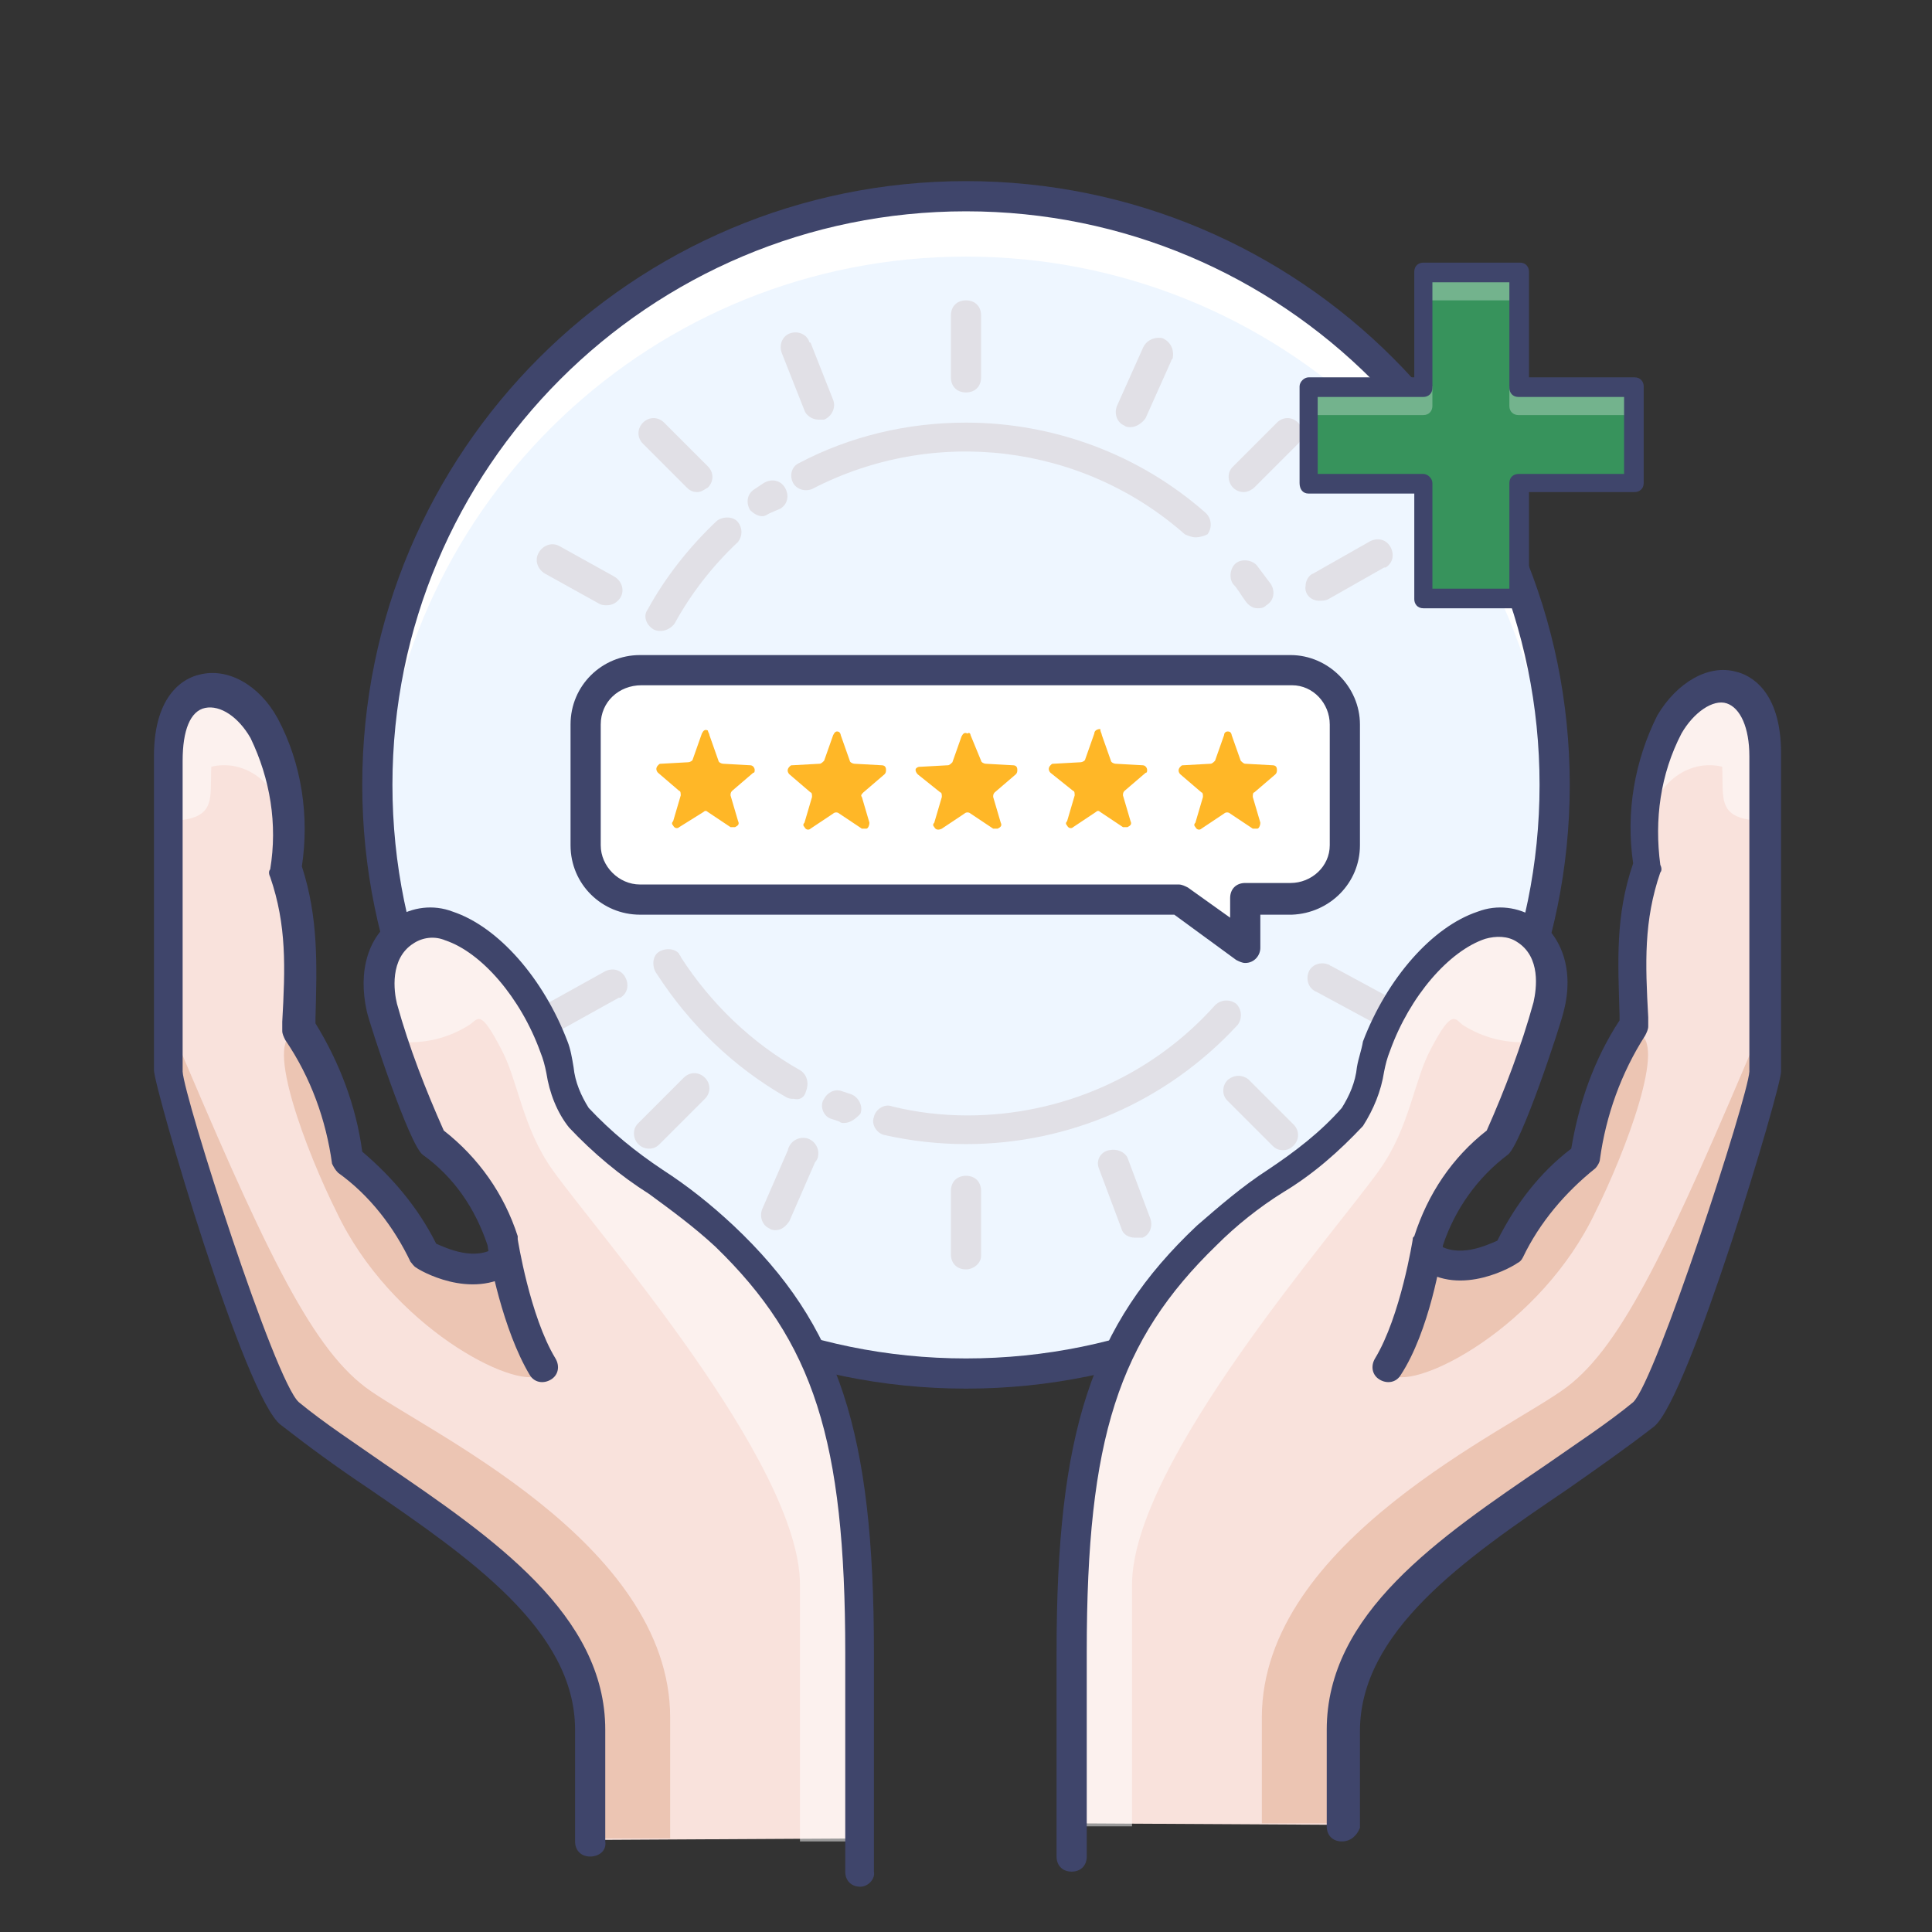 <?xml version="1.0" encoding="utf-8"?>
<!-- Generator: Adobe Illustrator 24.1.3, SVG Export Plug-In . SVG Version: 6.00 Build 0)  -->
<svg version="1.1" id="_018" xmlns="http://www.w3.org/2000/svg" xmlns:xlink="http://www.w3.org/1999/xlink" x="0px" y="0px"
	 viewBox="0 0 128 128" style="enable-background:new 0 0 128 128;" xml:space="preserve">
<rect x="0" y="0" width="128" height="128" fill="#333333" stroke="none"/>
<style type="text/css">
	.st0{fill:#EEF6FF;}
	.st1{fill:#FFFFFF;}
	.st2{fill:#3F456B;}
	.st3{fill:#37935C;}
	.st4{opacity:0.3;fill:#FFFFFF;enable-background:new    ;}
	.st5{fill:#F9E2DC;}
	.st6{opacity:0.3;}
	.st7{fill:#CC7E54;}
	.st8{opacity:0.5;}
	.st9{fill:#FFB727;}
	.st10{fill:#E1E0E6;}
</style>
<circle class="st0" cx="64" cy="52" r="39"/>
<path class="st1" d="M64,17c20.7,0,37.7,16.1,38.9,36.8c0-0.6,0.1-1.2,0.1-1.8c0-21.5-17.5-39-39-39S25,30.5,25,52
	c0,0.6,0,1.2,0.1,1.8C26.3,33.1,43.3,17,64,17z"/>
<path class="st2" d="M64,92c-22.1,0-40-17.9-40-40s17.9-40,40-40s40,17.9,40,40S86.1,92,64,92z M64,14c-21,0-38,17-38,38
	s17,38,38,38s38-17,38-38S85,14,64,14z"/>
<rect x="86.6" y="25.6" class="st3" width="21.7" height="6.4"/>
<rect x="94.3" y="18" class="st3" width="6.4" height="21.7"/>
<rect x="94.3" y="18" class="st4" width="6.4" height="1.9"/>
<path class="st4" d="M94.9,25.6h-8.3v1.9h7.7c0.4,0,0.6-0.3,0.6-0.6L94.9,25.6z"/>
<path class="st4" d="M100,25.6v1.3c0,0.4,0.3,0.6,0.6,0.6h7.7v-1.9H100z"/>
<path class="st5" d="M39.1,121.9v-7.3c0-9.3-12.2-14.8-19.9-20.9c-1.8-1.4-8.1-21.2-8.1-22.7V50.1c0-5.6,4.3-5.7,6.3-2
	c1.5,2.9,2,6.2,1.4,9.4c1.3,3.4,1.6,7.1,0.9,10.6c1.3,1.4,3,6.1,3.3,8.7c2.4,1.4,4.2,3.6,5,6.3c0,0,3.4,1.4,5.2,0.5
	c0.7-0.4,0.2-1.3,0.2-1.3c-0.8-2.6-2.4-4.9-4.6-6.6c-0.5-0.4-3-7.2-3.4-8.9c-0.5-1.9-0.2-4,1.5-5.1c2.8-1.9,7.7,1.9,9.9,7.7
	c0.5,1.3,0.5,3.4,1.6,4.6c2.9,3.3,6.3,4.6,9.7,7.8c6.8,6.5,9,13.4,9,27.6v12.4L39.1,121.9z"/>
<g class="st6">
	<path class="st7" d="M39.1,121.9l0.2-7.3c0-3.5-3.5-7.9-5.9-10.4c-3.6-3.6-13.7-9.2-14.5-10.8c-2.3-4.3-7.4-18.9-7.4-20.4l-0.3-5.2
		c6.2,14.7,9.3,21.3,13,24.1s20.2,10.2,20.2,21.9v8H39.1z"/>
	<path class="st7" d="M22.3,80.3c3.6,7.6,11.8,11.8,13.5,10.8c0.3-0.2-1.3-7.8-2.5-7.4c-1.7,0.5-4.3,0.3-5.2-0.5
		c-0.6-3-3.9-5.7-5-6.3c0.2-4-2.1-8.9-3.6-8.4C17.5,68.9,20.3,76.3,22.3,80.3z"/>
</g>
<g class="st8">
	<path class="st1" d="M36.6,77.5c-2-2.8-2.3-6-3.4-8c-1.4-2.7-1.5-2-2.1-1.6c-1.4,0.9-3.1,1.3-4.7,1.1c-0.2-0.7-0.9-1.7-1-2.3
		c-0.5-1.9-0.2-4,1.5-5.1c2.8-1.9,6.7,1.1,9,5.1c1.6,2.7,0.6,4.7,3.3,8c7.3,5.8,17.1,11.3,17.8,28.5v18.8h-4v-17
		C53,96.9,39.5,81.6,36.6,77.5z"/>
	<path class="st1" d="M19,54.8c-0.6-3.2-3-4.5-5-4c-0.1,2.2,0.4,3.5-2.8,3.6c-0.2-1.4-0.2-2.9,0-4.3c0-5.6,4.1-5.7,6.3-1.7
		C18.4,50.4,19,52.6,19,54.8z"/>
</g>
<path class="st1" d="M85.5,44.5H42.4c-2,0-3.6,1.5-3.7,3.5v8c0,2,1.7,3.6,3.7,3.6h35.7l4.4,3.2v-3.2h3c2,0,3.6-1.6,3.5-3.6
	c0,0,0,0,0-0.1v-8C89,46.1,87.5,44.5,85.5,44.5C85.5,44.5,85.5,44.5,85.5,44.5z"/>
<path class="st2" d="M82.5,63.8c-0.2,0-0.4-0.1-0.6-0.2l-4.1-3H42.4c-2.5,0-4.6-2-4.6-4.6v-8c0-2.6,2.1-4.6,4.6-4.6c0,0,0,0,0,0
	h43.1c2.5,0,4.6,2.1,4.6,4.6v8c0,2.5-2,4.5-4.5,4.6c0,0-0.1,0-0.1,0h-2v2.2C83.5,63.3,83.1,63.8,82.5,63.8L82.5,63.8z M42.5,45.4
	c-1.5,0-2.7,1.1-2.7,2.6c0,0,0,0,0,0v8c0,1.4,1.2,2.6,2.6,2.6c0,0,0,0,0,0h35.7c0.2,0,0.4,0.1,0.6,0.2l2.8,2v-1.3c0-0.6,0.4-1,1-1h3
	c1.4,0,2.6-1.1,2.6-2.5c0,0,0,0,0,0v-8c0-1.4-1.1-2.6-2.5-2.6c0,0,0,0-0.1,0L42.5,45.4z"/>
<path class="st9" d="M47,48.7l0.6,1.7c0,0.1,0.2,0.2,0.3,0.2l1.8,0.1c0.2,0,0.3,0.2,0.3,0.3c0,0.1,0,0.2-0.1,0.2l-1.4,1.2
	c-0.1,0.1-0.1,0.2-0.1,0.3l0.5,1.7c0.1,0.2,0,0.3-0.2,0.4c-0.1,0-0.2,0-0.3,0l-1.5-1c-0.1-0.1-0.2-0.1-0.3,0l-1.6,1
	c-0.1,0.1-0.3,0.1-0.4-0.1c-0.1-0.1-0.1-0.2,0-0.3l0.5-1.7c0-0.1,0-0.3-0.1-0.3l-1.4-1.2c-0.1-0.1-0.2-0.3,0-0.5
	c0.1-0.1,0.1-0.1,0.2-0.1l1.8-0.1c0.1,0,0.3-0.1,0.3-0.2l0.6-1.7c0.1-0.2,0.2-0.3,0.4-0.2C46.9,48.5,47,48.6,47,48.7z"/>
<path class="st9" d="M55.7,48.7l0.6,1.7c0,0.1,0.2,0.2,0.3,0.2l1.8,0.1c0.2,0,0.3,0.1,0.3,0.3c0,0.1,0,0.2-0.1,0.3l-1.4,1.2
	c-0.1,0.1-0.2,0.2-0.1,0.3l0.5,1.7c0,0.2-0.1,0.4-0.2,0.4c-0.1,0-0.2,0-0.3,0l-1.5-1c-0.1-0.1-0.3-0.1-0.4,0l-1.5,1
	c-0.1,0.1-0.3,0.1-0.4-0.1c-0.1-0.1-0.1-0.2,0-0.3l0.5-1.7c0-0.1,0-0.3-0.1-0.3l-1.4-1.2c-0.1-0.1-0.2-0.3,0-0.5
	c0.1-0.1,0.1-0.1,0.2-0.1l1.8-0.1c0.1,0,0.2-0.1,0.3-0.2l0.6-1.7c0.1-0.2,0.2-0.3,0.4-0.2C55.6,48.5,55.7,48.6,55.7,48.7z"/>
<path class="st9" d="M64.3,48.7l0.7,1.7c0,0.1,0.2,0.2,0.3,0.2l1.8,0.1c0.2,0,0.3,0.1,0.3,0.3c0,0.1,0,0.2-0.1,0.3l-1.4,1.2
	c-0.1,0.1-0.1,0.2-0.1,0.3l0.5,1.7c0.1,0.2,0,0.3-0.2,0.4c-0.1,0-0.2,0-0.3,0l-1.5-1c-0.1-0.1-0.3-0.1-0.4,0l-1.5,1
	C62.2,55,62,55,61.9,54.8c-0.1-0.1-0.1-0.2,0-0.3l0.5-1.7c0-0.1,0-0.3-0.1-0.3l-1.5-1.2c-0.1-0.1-0.2-0.3-0.1-0.4
	c0.1-0.1,0.2-0.1,0.3-0.1l1.8-0.1c0.1,0,0.2-0.1,0.3-0.2l0.6-1.7c0.1-0.2,0.2-0.3,0.4-0.2C64.2,48.5,64.3,48.6,64.3,48.7z"/>
<path class="st9" d="M73,48.7l0.6,1.7c0,0.1,0.2,0.2,0.3,0.2l1.8,0.1c0.2,0,0.3,0.2,0.3,0.3c0,0.1,0,0.2-0.1,0.2l-1.4,1.2
	c-0.1,0.1-0.1,0.2-0.1,0.3l0.5,1.7c0.1,0.2,0,0.3-0.2,0.4c-0.1,0-0.2,0-0.3,0l-1.5-1c-0.1-0.1-0.2-0.1-0.3,0l-1.5,1
	c-0.1,0.1-0.3,0.1-0.4-0.1c-0.1-0.1-0.1-0.2,0-0.3l0.5-1.7c0-0.1,0-0.3-0.1-0.3l-1.5-1.2c-0.1-0.1-0.2-0.3,0-0.5
	c0.1-0.1,0.1-0.1,0.2-0.1l1.8-0.1c0.1,0,0.3-0.1,0.3-0.2l0.6-1.7c0-0.2,0.2-0.3,0.4-0.3C72.9,48.5,73,48.6,73,48.7z"/>
<path class="st9" d="M81.6,48.7l0.6,1.7c0.1,0.1,0.2,0.2,0.3,0.2l1.8,0.1c0.2,0,0.3,0.1,0.3,0.3c0,0.1,0,0.2-0.1,0.3l-1.4,1.2
	C83,52.5,83,52.7,83,52.8l0.5,1.7c0,0.2-0.1,0.4-0.2,0.4c-0.1,0-0.2,0-0.3,0l-1.5-1c-0.1-0.1-0.3-0.1-0.4,0l-1.5,1
	c-0.1,0.1-0.3,0.1-0.4-0.1c-0.1-0.1-0.1-0.2,0-0.3l0.5-1.7c0-0.1,0-0.3-0.1-0.3l-1.4-1.2c-0.1-0.1-0.2-0.3,0-0.5
	c0.1-0.1,0.1-0.1,0.2-0.1l1.8-0.1c0.1,0,0.2-0.1,0.3-0.2l0.6-1.7c0-0.2,0.2-0.3,0.4-0.2C81.5,48.5,81.6,48.6,81.6,48.7z"/>
<path class="st10" d="M83.3,40.3c-0.3,0-0.6-0.2-0.8-0.5c-0.3-0.4-0.5-0.8-0.8-1.1c-0.3-0.4-0.2-1.1,0.2-1.4
	c0.4-0.3,1.1-0.2,1.4,0.2l0,0c0.3,0.4,0.6,0.8,0.9,1.2c0.3,0.5,0.2,1.1-0.3,1.4C83.7,40.3,83.5,40.3,83.3,40.3z"/>
<path class="st10" d="M79.2,35.6c-0.2,0-0.5-0.1-0.7-0.2c-6.8-6-16.6-7.2-24.7-3c-0.5,0.2-1.1,0-1.3-0.5c-0.2-0.5,0-1,0.4-1.2
	c3.4-1.8,7.2-2.7,11.1-2.7c5.8,0,11.5,2.1,15.9,6c0.4,0.4,0.4,1,0.1,1.4C79.8,35.5,79.5,35.6,79.2,35.6L79.2,35.6z"/>
<path class="st10" d="M50.5,34.2c-0.3,0-0.6-0.2-0.8-0.4c-0.3-0.5-0.2-1.1,0.3-1.4l0.6-0.4c0.5-0.3,1.1-0.2,1.4,0.3
	c0.3,0.5,0.2,1.1-0.3,1.4L51,34C50.8,34.1,50.7,34.2,50.5,34.2z"/>
<path class="st10" d="M43.8,41.8c-0.2,0-0.3,0-0.5-0.1c-0.5-0.3-0.7-0.9-0.4-1.3c1.2-2.2,2.8-4.2,4.6-5.9c0.4-0.3,1.1-0.3,1.4,0.1
	c0.3,0.4,0.3,0.9,0,1.3c-1.7,1.6-3.1,3.4-4.2,5.4C44.5,41.6,44.1,41.8,43.8,41.8z"/>
<path class="st10" d="M52.6,72.8c-0.2,0-0.3,0-0.5-0.1c-3.5-2-6.4-4.8-8.6-8.2c-0.3-0.4-0.3-1.1,0.1-1.4c0.4-0.3,1.1-0.3,1.4,0.1
	c0,0.1,0.1,0.1,0.1,0.2c2,3.1,4.7,5.7,7.9,7.5c0.5,0.3,0.6,0.9,0.4,1.4C53.3,72.7,53,72.9,52.6,72.8L52.6,72.8z"/>
<path class="st10" d="M55.9,74.4c-0.1,0-0.2,0-0.3-0.1l-0.6-0.2c-0.5-0.2-0.7-0.9-0.4-1.3c0.2-0.4,0.7-0.7,1.2-0.5l0.6,0.2
	c0.5,0.2,0.8,0.8,0.6,1.3C56.6,74.2,56.3,74.4,55.9,74.4z"/>
<path class="st10" d="M64,75.8c-1.8,0-3.6-0.2-5.4-0.6c-0.5-0.1-0.9-0.7-0.7-1.2c0.1-0.5,0.7-0.9,1.2-0.7c1.6,0.4,3.3,0.6,5,0.6
	c6.2,0,12.2-2.6,16.4-7.3c0.4-0.4,1-0.4,1.4-0.1c0.4,0.4,0.4,1,0.1,1.4C77.3,73,70.8,75.8,64,75.8z"/>
<path class="st10" d="M64,26c-0.6,0-1-0.4-1-1v-4.1c0-0.6,0.4-1,1-1s1,0.4,1,1V25C65,25.6,64.6,26,64,26z"/>
<path class="st10" d="M64,84.1c-0.6,0-1-0.4-1-1v-4.2c0-0.6,0.4-1,1-1s1,0.4,1,1v4.3C65,83.7,64.5,84.1,64,84.1z"/>
<path class="st10" d="M46.2,32.6c-0.3,0-0.5-0.1-0.7-0.3l-2.9-2.9c-0.4-0.4-0.4-1,0-1.4c0.4-0.4,1-0.4,1.4,0l2.9,2.9
	c0.4,0.4,0.4,1,0,1.4C46.7,32.4,46.5,32.6,46.2,32.6z"/>
<path class="st10" d="M85,76.2c-0.3,0-0.5-0.1-0.7-0.3l-3-3c-0.4-0.4-0.3-1.1,0.1-1.4c0.4-0.3,0.9-0.3,1.3,0l3,3
	c0.4,0.4,0.4,1,0,1.4C85.5,76.1,85.3,76.2,85,76.2z"/>
<path class="st10" d="M82.4,32.6c-0.6,0-1-0.5-1-1c0-0.3,0.1-0.5,0.3-0.7l2.9-2.9c0.4-0.4,1-0.4,1.4,0c0.4,0.4,0.4,1,0,1.4l-2.9,2.9
	C83,32.4,82.7,32.6,82.4,32.6z"/>
<path class="st10" d="M43,76.1c-0.6,0-1-0.5-1-1c0-0.3,0.1-0.5,0.3-0.7l3-3c0.4-0.4,1-0.4,1.4,0c0.4,0.4,0.4,1,0,1.4l-3,3
	C43.5,76,43.3,76.1,43,76.1z"/>
<path class="st10" d="M74.9,28.3c-0.1,0-0.3,0-0.4-0.1C74,28,73.8,27.4,74,26.9l1.7-3.8c0.2-0.5,0.7-0.8,1.3-0.7
	c0.5,0.2,0.8,0.7,0.7,1.3c0,0.1-0.1,0.1-0.1,0.2l-1.7,3.8C75.7,28,75.3,28.3,74.9,28.3z"/>
<path class="st10" d="M51.4,81.5c-0.1,0-0.3,0-0.4-0.1c-0.5-0.2-0.7-0.8-0.5-1.3l1.7-3.9c0.1-0.5,0.6-0.9,1.2-0.8
	c0.5,0.1,0.9,0.6,0.8,1.2c0,0.1-0.1,0.3-0.2,0.4l-1.7,3.9C52.1,81.2,51.8,81.5,51.4,81.5z"/>
<path class="st10" d="M54.2,27.8c-0.4,0-0.8-0.3-0.9-0.6l-1.5-3.8c-0.2-0.5,0-1.1,0.5-1.3s1.1,0,1.3,0.5c0,0,0,0.1,0.1,0.1l1.5,3.8
	c0.2,0.5-0.1,1.1-0.6,1.3C54.5,27.8,54.4,27.8,54.2,27.8z"/>
<path class="st10" d="M75.2,82c-0.4,0-0.8-0.2-0.9-0.6l-1.5-4c-0.2-0.5,0.1-1.1,0.7-1.2c0.5-0.1,1,0.1,1.2,0.5l1.5,4
	c0.2,0.5,0,1.1-0.5,1.3c0,0,0,0-0.1,0C75.5,82,75.4,82,75.2,82z"/>
<path class="st10" d="M40.2,40.1c-0.2,0-0.3,0-0.5-0.1l-3.6-2c-0.5-0.3-0.7-0.9-0.4-1.4s0.9-0.7,1.4-0.4l3.6,2
	c0.5,0.3,0.7,0.9,0.4,1.4C40.9,39.9,40.6,40.1,40.2,40.1z"/>
<path class="st10" d="M91.4,67.8c-0.2,0-0.3,0-0.5-0.1l-3.7-2c-0.5-0.2-0.7-0.8-0.5-1.3c0.2-0.5,0.8-0.7,1.3-0.5
	c0.1,0,0.1,0.1,0.2,0.1l3.7,2c0.5,0.3,0.7,0.9,0.4,1.3C92.1,67.6,91.8,67.8,91.4,67.8z"/>
<path class="st10" d="M36.9,68.3c-0.4,0-0.7-0.2-0.9-0.5c-0.3-0.5-0.1-1.1,0.4-1.4l3.6-2c0.5-0.3,1.1-0.2,1.4,0.3
	c0.3,0.5,0.2,1.1-0.3,1.4c0,0,0,0-0.1,0l-3.6,2C37.2,68.2,37,68.3,36.9,68.3z"/>
<path class="st10" d="M87.4,39.8c-0.6,0-1-0.5-0.9-1c0-0.3,0.2-0.7,0.5-0.8l3.7-2.1c0.5-0.3,1.1-0.2,1.4,0.3s0.2,1.1-0.3,1.4
	c0,0,0,0-0.1,0L88,39.7C87.8,39.8,87.6,39.8,87.4,39.8z"/>
<path class="st2" d="M39.1,123c-0.6,0-1-0.4-1-1v-7.4c0-6.6-7-11.4-13.7-16c-2.1-1.4-4-2.8-5.8-4.2c-2.4-1.8-8.4-22.4-8.4-23.5V50.1
	c0-4.2,2.1-5.2,3-5.4c1.9-0.5,4,0.7,5.2,2.9c1.6,3,2.1,6.5,1.6,9.8c1.1,3.4,1,6.5,0.9,10.1v0.3c1.6,2.6,2.7,5.5,3.1,8.5
	c2,1.7,3.7,3.7,4.9,6.1c0.7,0.3,2.6,1.2,4,0.2c0.5-0.2,1.1,0,1.3,0.5c0.2,0.4,0.1,0.9-0.2,1.2l0,0c-2.8,1.9-6.3-0.2-6.4-0.3
	c-0.2-0.1-0.3-0.3-0.4-0.4c-1.1-2.3-2.7-4.4-4.8-5.9c-0.2-0.2-0.3-0.4-0.4-0.6c-0.4-2.9-1.4-5.7-3.1-8.2c-0.1-0.2-0.2-0.4-0.2-0.6
	v-0.6c0.2-3.6,0.3-6.4-0.8-9.6c-0.1-0.2-0.1-0.4,0-0.5c0.5-3,0-6-1.3-8.7c-0.8-1.4-2-2.2-3-2s-1.5,1.5-1.5,3.5V71
	c0.1,1.7,6.1,20.5,7.7,21.9c1.7,1.4,3.7,2.7,5.7,4.1c7.2,4.9,14.6,10,14.6,17.6v7.4C40.2,122.6,39.7,123,39.1,123L39.1,123z"/>
<path class="st5" d="M88.9,120.9v-6.3c0-9.3,12.2-14.8,19.9-20.9c1.8-1.4,8.1-21.2,8.1-22.7V50.1c0-5.6-4.3-5.7-6.3-2
	c-1.5,2.9-2,6.2-1.4,9.4c-1.3,3.4-1.6,7.1-0.9,10.6c-1.3,1.4-3,6.1-3.3,8.7c-2.4,1.4-4.2,3.6-5,6.3c0,0-3.4,1.4-5.2,0.5
	c-0.7-0.4-0.2-1.3-0.2-1.3c0.8-2.6,2.4-4.9,4.6-6.6c0.5-0.4,3-7.2,3.4-8.9c0.5-1.9,0.2-4-1.5-5.1c-2.8-1.9-7.7,1.9-9.9,7.7
	c-0.5,1.3-0.5,3.4-1.6,4.6c-2.9,3.3-6.3,4.6-9.7,7.8c-6.8,6.5-9,13.4-9,27.6v11.4L88.9,120.9z"/>
<g class="st6">
	<path class="st7" d="M88.9,120.9l-0.2-6.3c0-3.5,3.5-7.9,5.9-10.4c3.6-3.6,13.7-9.2,14.5-10.8c2.3-4.3,7.4-18.9,7.4-20.4l0.3-5.2
		c-6.2,14.7-9.3,21.3-13,24.1s-20.2,10.2-20.2,21.9v7H88.9z"/>
	<path class="st7" d="M105.7,80.3c-3.6,7.6-11.8,11.8-13.5,10.8c-0.3-0.2,1.3-7.8,2.5-7.4c1.7,0.5,4.3,0.3,5.2-0.5
		c0.6-3,3.9-5.7,5-6.3c-0.2-4,2.1-8.9,3.6-8.4C110.5,68.9,107.7,76.3,105.7,80.3z"/>
</g>
<g class="st8">
	<path class="st1" d="M91.4,77.5c2-2.8,2.3-6,3.4-8c1.4-2.7,1.6-2,2.1-1.6c1.4,0.9,3.1,1.3,4.7,1.1c0.2-0.7,0.9-1.7,1-2.3
		c0.5-1.9,0.2-4-1.5-5.1c-2.8-1.9-6.7,1.1-9,5.1c-1.6,2.7-0.6,4.7-3.3,8c-7.3,5.8-17.2,11.3-17.8,28.5v17.8h4v-16
		C75,96.9,88.5,81.6,91.4,77.5z"/>
	<path class="st1" d="M109.1,54.8c0.6-3.2,3-4.5,5-4c0.1,2.2-0.4,3.5,2.8,3.6c0.2-1.4,0.2-2.9,0-4.3c0-5.6-4.1-5.7-6.3-1.7
		C109.6,50.4,109.1,52.6,109.1,54.8z"/>
</g>
<path class="st2" d="M71,124c-0.6,0-1-0.4-1-1v-13.5c0-14.6,2.3-21.7,9.3-28.3c1.5-1.3,3-2.6,4.7-3.7c1.8-1.2,3.5-2.5,4.9-4.1
	c0.5-0.8,0.9-1.7,1-2.7c0.1-0.6,0.3-1.1,0.4-1.7c1.6-4.2,4.6-7.6,7.6-8.6c1.3-0.5,2.7-0.3,3.8,0.4c1.8,1.2,2.6,3.5,1.9,6.2
	c-0.2,0.9-2.8,8.8-3.7,9.5c-2,1.5-3.5,3.6-4.3,6c-0.1,0.8-0.9,5.7-2.8,8.6c-0.3,0.5-0.9,0.6-1.4,0.3c-0.5-0.3-0.6-0.9-0.3-1.4l0,0
	c1.7-2.8,2.5-7.9,2.5-7.9c0-0.1,0-0.1,0.1-0.2c0.9-2.8,2.5-5.2,4.8-7c1.2-2.7,2.3-5.6,3.1-8.5c0.2-0.9,0.5-3-1.1-4
	c-0.6-0.4-1.4-0.4-2.1-0.2c-2.4,0.8-5,3.8-6.3,7.4c-0.2,0.5-0.3,0.9-0.4,1.4c-0.2,1.3-0.7,2.5-1.4,3.6c-1.6,1.7-3.3,3.2-5.3,4.4
	c-1.6,1-3.1,2.2-4.4,3.5c-6.5,6.3-8.6,12.8-8.6,26.9V123C72,123.6,71.6,124,71,124z"/>
<path class="st2" d="M88.9,122c-0.6,0-1-0.4-1-1v-6.4c0-7.7,7.4-12.7,14.6-17.6c2-1.4,4-2.7,5.7-4.1c1.5-1.4,7.6-20.2,7.7-21.9V50.1
	c0-1.9-0.6-3.2-1.5-3.5s-2.2,0.6-3,2c-1.4,2.7-1.8,5.7-1.4,8.7c0.1,0.2,0.1,0.4,0,0.5c-1.1,3.2-1,6-0.8,9.6v0.6
	c0,0.2-0.1,0.4-0.2,0.6c-1.6,2.5-2.6,5.3-3,8.2c0,0.2-0.2,0.5-0.3,0.6c-2,1.6-3.7,3.6-4.8,5.9c-0.1,0.2-0.2,0.3-0.4,0.4
	c-0.1,0.1-3.7,2.3-6.4,0.3c-0.5-0.3-0.6-0.9-0.3-1.4l0,0c0.3-0.4,0.9-0.6,1.4-0.2c1.4,1,3.3,0.1,4-0.2c1.2-2.4,2.8-4.5,4.9-6.1
	c0.5-3,1.5-5.9,3.2-8.5v-0.3c-0.1-3.6-0.3-6.6,0.9-10.1c-0.5-3.4,0.1-6.8,1.6-9.8c1.3-2.2,3.4-3.4,5.2-2.9c0.9,0.2,3,1.2,3,5.4V71
	c0,1.1-6.1,21.6-8.4,23.5c-1.8,1.4-3.8,2.8-5.8,4.2c-6.8,4.6-13.7,9.4-13.7,16v6.4C89.9,121.6,89.5,122,88.9,122L88.9,122z"/>
<path class="st2" d="M57,125c-0.6,0-1-0.4-1-1v-14.5c0-14.1-2.1-20.6-8.6-26.9c-1.4-1.3-2.9-2.4-4.4-3.5c-1.9-1.2-3.7-2.7-5.3-4.4
	c-0.8-1-1.3-2.3-1.5-3.6c-0.1-0.5-0.2-0.9-0.4-1.4c-1.3-3.6-3.9-6.6-6.3-7.4c-0.7-0.3-1.5-0.2-2.1,0.2c-1.6,1-1.3,3.2-1.1,4
	c0.8,2.9,1.9,5.7,3.1,8.4c2.3,1.8,4,4.2,4.9,7c0,0.1,0,0.1,0,0.2c0,0,0.8,5.1,2.5,7.9c0.3,0.5,0.2,1.1-0.3,1.4c0,0,0,0,0,0l0,0
	c-0.5,0.3-1.1,0.2-1.4-0.3c-1.8-3-2.7-7.8-2.8-8.6c-0.8-2.4-2.2-4.5-4.3-6c-0.9-0.7-3.5-8.6-3.7-9.5c-0.6-2.7,0.1-5,1.9-6.2
	c1.1-0.7,2.5-0.9,3.8-0.4c3,1,6,4.4,7.6,8.6c0.2,0.5,0.3,1.1,0.4,1.7c0.1,1,0.5,1.9,1,2.7c1.5,1.6,3.1,2.9,4.9,4.1
	c1.7,1.1,3.2,2.3,4.7,3.7c7,6.6,9.3,13.7,9.3,28.3V124C58,124.5,57.5,125,57,125z"/>
<path class="st2" d="M100.7,40.3h-6.4c-0.4,0-0.6-0.3-0.6-0.6v-7h-7c-0.4,0-0.6-0.3-0.6-0.7c0,0,0,0,0,0v-6.4c0-0.3,0.3-0.6,0.6-0.6
	h7v-7c0-0.4,0.3-0.6,0.6-0.6h6.4c0.4,0,0.6,0.3,0.6,0.6v7h7c0.4,0,0.6,0.3,0.6,0.6V32c0,0.4-0.3,0.6-0.6,0.6h-7v7
	C101.3,40,101,40.3,100.7,40.3C100.7,40.3,100.7,40.3,100.7,40.3z M94.9,39h5.1v-7c0-0.4,0.3-0.6,0.6-0.6h7v-5.1h-7
	c-0.4,0-0.6-0.3-0.6-0.6v-7h-5.1v7c0,0.4-0.3,0.6-0.6,0.6h-7v5.1h7c0.3,0,0.6,0.3,0.6,0.6c0,0,0,0,0,0V39z"/>
</svg>
